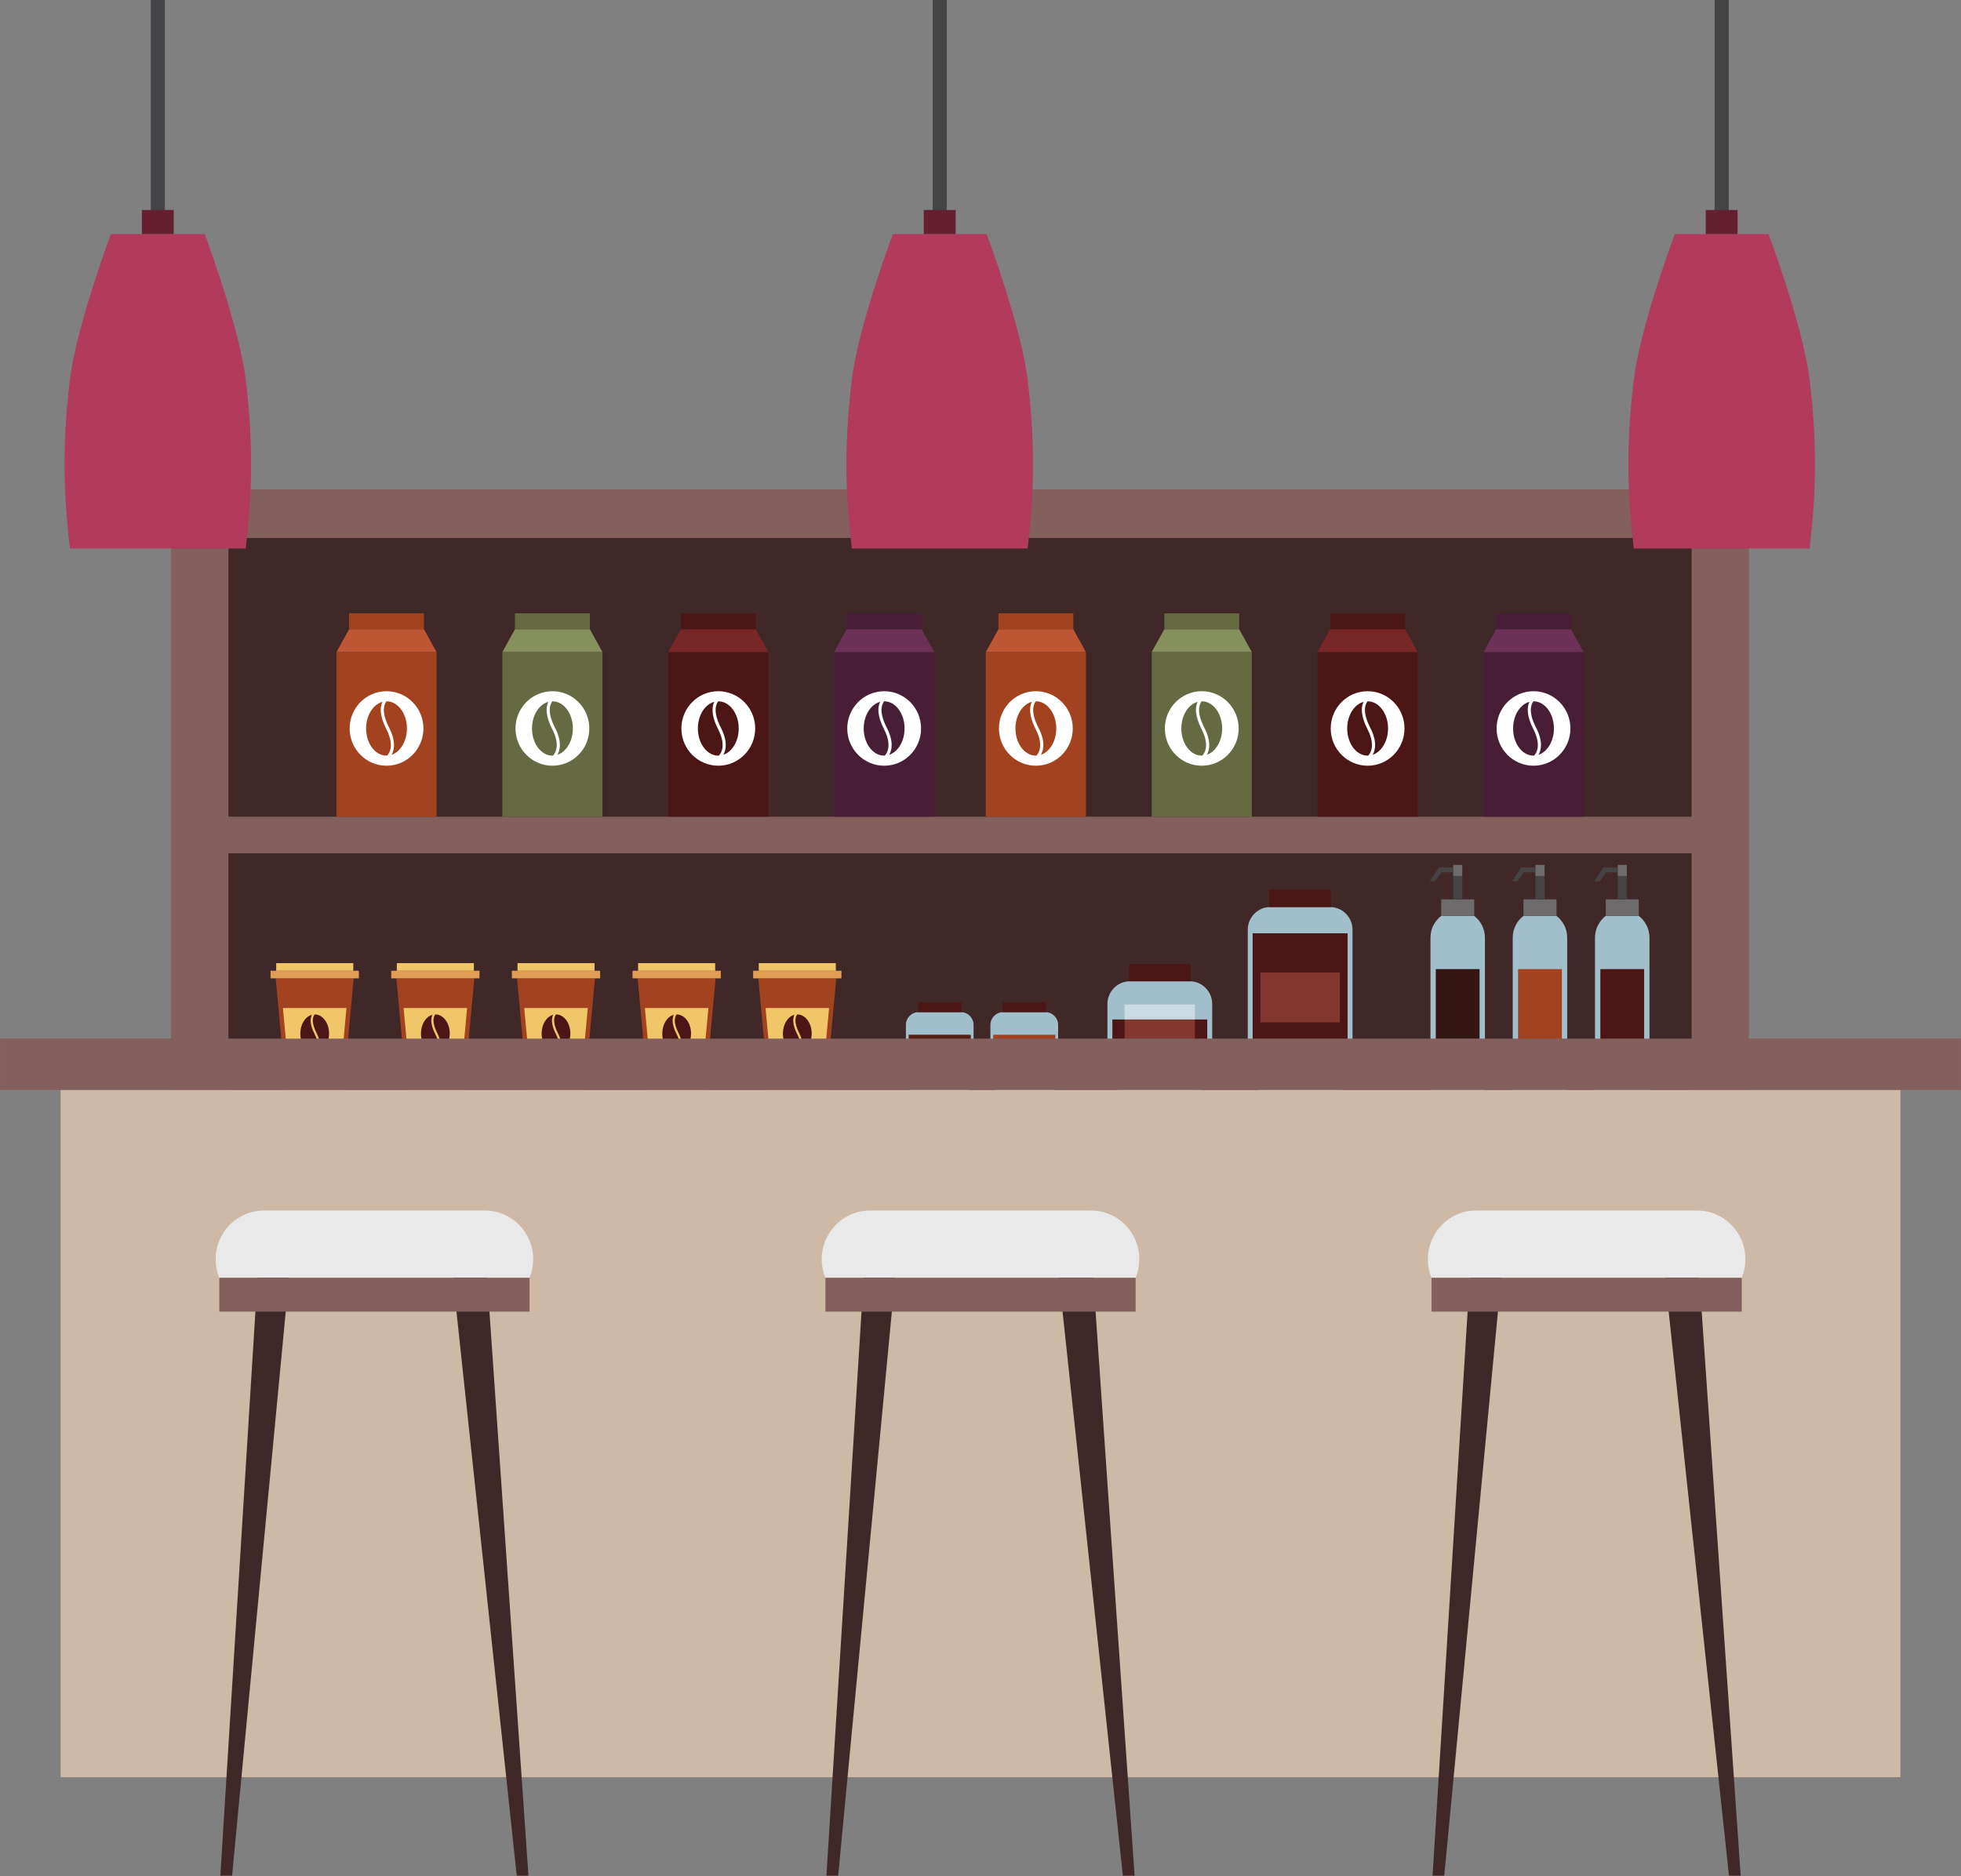 <?xml version="1.0" encoding="UTF-8"?><svg xmlns="http://www.w3.org/2000/svg" xmlns:xlink="http://www.w3.org/1999/xlink" height="330.3" preserveAspectRatio="xMidYMid meet" version="1.0" viewBox="40.0 47.5 345.2 330.3" width="345.2" zoomAndPan="magnify"><rect x="40.0" y="47.5" width="345.2" height="330.3" fill="#808080" stroke="none"/><defs><clipPath id="a"><path d="M 261.867 218.727 L 275.859 218.727 L 275.859 227.5 L 261.867 227.5 Z M 261.867 218.727"/></clipPath></defs><g><g><path d="M 70.109 246.438 L 347.879 246.438 L 347.879 133.66 L 70.109 133.66 Z M 70.109 246.438" fill="#835f5e"/></g><g><path d="M 80.203 246.438 L 337.785 246.438 L 337.785 142.211 L 80.203 142.211 Z M 80.203 246.438" fill="#3f2827"/></g><g><path d="M 76.957 239.996 L 341.035 239.996 L 341.035 246.438 L 76.957 246.438 L 76.957 239.996" fill="#835f5e"/></g><g><path d="M 76.957 191.289 L 341.035 191.289 L 341.035 197.727 L 76.957 197.727 L 76.957 191.289" fill="#835f5e"/></g><g><path d="M 301.141 191.289 L 318.762 191.289 L 318.762 162.301 L 301.141 162.301 L 301.141 191.289" fill="#471e36"/></g><g><path d="M 303.359 158.281 L 316.539 158.281 L 318.762 162.301 L 301.141 162.301 L 303.359 158.281" fill="#6d3158"/></g><g><path d="M 303.359 155.48 L 316.539 155.48 L 316.539 158.281 L 303.359 158.281 L 303.359 155.48" fill="#471e36"/></g><g><path d="M 303.449 175.754 C 303.449 179.375 306.355 182.312 309.945 182.312 C 313.531 182.312 316.445 179.375 316.445 175.754 C 316.445 172.133 313.531 169.195 309.945 169.195 C 306.355 169.195 303.449 172.133 303.449 175.754" fill="#fff"/></g><g><path d="M 310.406 175.625 C 309.047 172.965 309.445 171.609 309.938 170.969 L 309.945 170.969 C 311.938 170.969 313.543 173.109 313.543 175.754 C 313.543 177.988 312.387 179.867 310.828 180.391 C 311.324 179.527 311.637 178.012 310.406 175.625" fill="#471e36"/></g><g><path d="M 309.23 171.066 C 308.809 171.938 308.668 173.438 309.926 175.883 C 310.703 177.414 310.91 178.762 310.516 179.773 C 310.391 180.109 310.211 180.359 310.055 180.531 L 309.945 180.539 C 307.961 180.539 306.352 178.395 306.352 175.754 C 306.352 173.441 307.594 171.504 309.23 171.066" fill="#471e36"/></g><g><path d="M 271.934 191.289 L 289.559 191.289 L 289.559 162.301 L 271.934 162.301 L 271.934 191.289" fill="#4b1615"/></g><g><path d="M 274.156 158.281 L 287.336 158.281 L 289.559 162.301 L 271.934 162.301 L 274.156 158.281" fill="#782626"/></g><g><path d="M 274.156 155.48 L 287.336 155.48 L 287.336 158.281 L 274.156 158.281 L 274.156 155.48" fill="#4b1615"/></g><g><path d="M 274.25 175.754 C 274.25 179.375 277.156 182.312 280.746 182.312 C 284.336 182.312 287.238 179.375 287.238 175.754 C 287.238 172.133 284.336 169.195 280.746 169.195 C 277.156 169.195 274.25 172.133 274.25 175.754" fill="#fff"/></g><g><path d="M 281.211 175.625 C 279.84 172.965 280.246 171.609 280.73 170.969 L 280.746 170.969 C 282.734 170.969 284.344 173.109 284.344 175.754 C 284.344 177.988 283.188 179.867 281.633 180.391 C 282.125 179.527 282.43 178.012 281.211 175.625" fill="#4b1615"/></g><g><path d="M 280.031 171.066 C 279.605 171.938 279.465 173.438 280.723 175.883 C 281.508 177.414 281.711 178.762 281.316 179.773 C 281.191 180.109 281.016 180.359 280.855 180.531 L 280.746 180.539 C 278.758 180.539 277.152 178.395 277.152 175.754 C 277.152 173.441 278.387 171.504 280.031 171.066" fill="#4b1615"/></g><g><path d="M 242.734 191.289 L 260.355 191.289 L 260.355 162.301 L 242.734 162.301 L 242.734 191.289" fill="#666a42"/></g><g><path d="M 244.961 158.281 L 258.137 158.281 L 260.355 162.301 L 242.734 162.301 L 244.961 158.281" fill="#86905c"/></g><g><path d="M 244.961 155.48 L 258.137 155.48 L 258.137 158.281 L 244.961 158.281 L 244.961 155.48" fill="#666a42"/></g><g><path d="M 245.051 175.754 C 245.051 179.375 247.957 182.312 251.547 182.312 C 255.137 182.312 258.047 179.375 258.047 175.754 C 258.047 172.133 255.137 169.195 251.547 169.195 C 247.957 169.195 245.051 172.133 245.051 175.754" fill="#fff"/></g><g><path d="M 252.004 175.625 C 250.641 172.965 251.043 171.609 251.531 170.969 L 251.547 170.969 C 253.531 170.969 255.141 173.109 255.141 175.754 C 255.141 177.988 253.984 179.867 252.438 180.391 C 252.93 179.527 253.23 178.012 252.004 175.625" fill="#666a42"/></g><g><path d="M 250.828 171.066 C 250.406 171.938 250.266 173.438 251.52 175.883 C 252.305 177.414 252.508 178.762 252.117 179.773 C 251.984 180.109 251.812 180.359 251.652 180.531 L 251.547 180.539 C 249.559 180.539 247.949 178.395 247.949 175.754 C 247.949 173.441 249.188 171.504 250.828 171.066" fill="#666a42"/></g><g><path d="M 213.535 191.289 L 231.156 191.289 L 231.156 162.301 L 213.535 162.301 L 213.535 191.289" fill="#a3421e"/></g><g><path d="M 215.754 158.281 L 228.938 158.281 L 231.156 162.301 L 213.535 162.301 L 215.754 158.281" fill="#bf5634"/></g><g><path d="M 215.754 155.48 L 228.938 155.48 L 228.938 158.281 L 215.754 158.281 L 215.754 155.48" fill="#a3421e"/></g><g><path d="M 215.848 175.754 C 215.848 179.375 218.758 182.312 222.348 182.312 C 225.934 182.312 228.844 179.375 228.844 175.754 C 228.844 172.133 225.934 169.195 222.348 169.195 C 218.758 169.195 215.848 172.133 215.848 175.754" fill="#fff"/></g><g><path d="M 222.805 175.625 C 221.438 172.965 221.844 171.609 222.336 170.969 L 222.344 170.969 C 224.336 170.969 225.938 173.109 225.938 175.754 C 225.938 177.988 224.789 179.867 223.23 180.391 C 223.727 179.527 224.031 178.012 222.805 175.625" fill="#a3421e"/></g><g><path d="M 221.633 171.066 C 221.203 171.938 221.066 173.438 222.316 175.883 C 223.105 177.414 223.305 178.762 222.914 179.773 C 222.781 180.109 222.609 180.359 222.453 180.531 L 222.348 180.539 C 220.359 180.539 218.75 178.395 218.75 175.754 C 218.75 173.441 219.988 171.504 221.633 171.066" fill="#a3421e"/></g><g><path d="M 186.836 191.289 L 204.457 191.289 L 204.457 162.301 L 186.836 162.301 L 186.836 191.289" fill="#471e36"/></g><g><path d="M 189.051 158.281 L 202.23 158.281 L 204.457 162.301 L 186.836 162.301 L 189.051 158.281" fill="#6d3158"/></g><g><path d="M 189.051 155.48 L 202.23 155.48 L 202.23 158.281 L 189.051 158.281 L 189.051 155.48" fill="#471e36"/></g><g><path d="M 189.145 175.754 C 189.145 179.375 192.055 182.312 195.648 182.312 C 199.23 182.312 202.141 179.375 202.141 175.754 C 202.141 172.133 199.23 169.195 195.648 169.195 C 192.055 169.195 189.145 172.133 189.145 175.754" fill="#fff"/></g><g><path d="M 196.105 175.625 C 194.742 172.965 195.148 171.609 195.637 170.969 L 195.648 170.969 C 197.629 170.969 199.234 173.109 199.234 175.754 C 199.234 177.988 198.09 179.867 196.527 180.391 C 197.027 179.527 197.328 178.012 196.105 175.625" fill="#471e36"/></g><g><path d="M 194.93 171.066 C 194.5 171.938 194.363 173.438 195.617 175.883 C 196.402 177.414 196.609 178.762 196.215 179.773 C 196.078 180.109 195.91 180.359 195.75 180.531 L 195.648 180.539 C 193.656 180.539 192.039 178.395 192.039 175.754 C 192.039 173.441 193.285 171.504 194.93 171.066" fill="#471e36"/></g><g><path d="M 157.633 191.289 L 175.254 191.289 L 175.254 162.301 L 157.633 162.301 L 157.633 191.289" fill="#4b1615"/></g><g><path d="M 159.855 158.281 L 173.031 158.281 L 175.254 162.301 L 157.633 162.301 L 159.855 158.281" fill="#782626"/></g><g><path d="M 159.855 155.48 L 173.031 155.48 L 173.031 158.281 L 159.855 158.281 L 159.855 155.48" fill="#4b1615"/></g><g><path d="M 159.945 175.754 C 159.945 179.375 162.855 182.312 166.438 182.312 C 170.027 182.312 172.938 179.375 172.938 175.754 C 172.938 172.133 170.027 169.195 166.438 169.195 C 162.855 169.195 159.945 172.133 159.945 175.754" fill="#fff"/></g><g><path d="M 166.902 175.625 C 165.539 172.965 165.945 171.609 166.434 170.969 L 166.438 170.969 C 168.426 170.969 170.039 173.109 170.039 175.754 C 170.039 177.988 168.891 179.867 167.328 180.391 C 167.824 179.527 168.121 178.012 166.902 175.625" fill="#4b1615"/></g><g><path d="M 165.734 171.066 C 165.305 171.938 165.164 173.438 166.414 175.883 C 167.203 177.414 167.402 178.762 167.016 179.773 C 166.887 180.109 166.707 180.359 166.551 180.531 L 166.438 180.539 C 164.457 180.539 162.848 178.395 162.848 175.754 C 162.848 173.441 164.086 171.504 165.734 171.066" fill="#4b1615"/></g><g><path d="M 128.43 191.289 L 146.055 191.289 L 146.055 162.301 L 128.43 162.301 L 128.43 191.289" fill="#666a42"/></g><g><path d="M 130.652 158.281 L 143.832 158.281 L 146.055 162.301 L 128.43 162.301 L 130.652 158.281" fill="#86905c"/></g><g><path d="M 130.652 155.48 L 143.832 155.48 L 143.832 158.281 L 130.652 158.281 L 130.652 155.48" fill="#666a42"/></g><g><path d="M 130.746 175.754 C 130.746 179.375 133.656 182.312 137.242 182.312 C 140.832 182.312 143.738 179.375 143.738 175.754 C 143.738 172.133 140.832 169.195 137.242 169.195 C 133.656 169.195 130.746 172.133 130.746 175.754" fill="#fff"/></g><g><path d="M 137.703 175.625 C 136.34 172.965 136.742 171.609 137.227 170.969 L 137.242 170.969 C 139.227 170.969 140.844 173.109 140.844 175.754 C 140.844 177.988 139.684 179.867 138.133 180.391 C 138.617 179.527 138.926 178.012 137.703 175.625" fill="#666a42"/></g><g><path d="M 136.527 171.066 C 136.105 171.938 135.961 173.438 137.215 175.883 C 138.004 177.414 138.211 178.762 137.812 179.773 C 137.68 180.109 137.512 180.359 137.348 180.531 L 137.242 180.539 C 135.258 180.539 133.648 178.395 133.648 175.754 C 133.648 173.441 134.887 171.504 136.527 171.066" fill="#666a42"/></g><g><path d="M 99.234 191.289 L 116.852 191.289 L 116.852 162.301 L 99.234 162.301 L 99.234 191.289" fill="#a3421e"/></g><g><path d="M 101.449 158.281 L 114.629 158.281 L 116.852 162.301 L 99.234 162.301 L 101.449 158.281" fill="#bf5634"/></g><g><path d="M 101.449 155.48 L 114.629 155.48 L 114.629 158.281 L 101.449 158.281 L 101.449 155.48" fill="#a3421e"/></g><g><path d="M 101.547 175.754 C 101.547 179.375 104.449 182.312 108.039 182.312 C 111.629 182.312 114.535 179.375 114.535 175.754 C 114.535 172.133 111.629 169.195 108.039 169.195 C 104.449 169.195 101.547 172.133 101.547 175.754" fill="#fff"/></g><g><path d="M 108.504 175.625 C 107.141 172.965 107.547 171.609 108.031 170.969 L 108.039 170.969 C 110.027 170.969 111.633 173.109 111.633 175.754 C 111.633 177.988 110.484 179.867 108.93 180.391 C 109.422 179.527 109.727 178.012 108.504 175.625" fill="#a3421e"/></g><g><path d="M 107.332 171.066 C 106.898 171.938 106.766 173.438 108.016 175.883 C 108.801 177.414 109.008 178.762 108.609 179.773 C 108.48 180.109 108.309 180.359 108.145 180.531 L 108.039 180.539 C 106.055 180.539 104.445 178.395 104.445 175.754 C 104.445 173.441 105.688 171.504 107.332 171.066" fill="#a3421e"/></g><g><path d="M 322.664 208.746 L 328.465 208.746 C 329.617 209.629 330.363 211.02 330.363 212.59 L 330.363 239.996 L 320.773 239.996 L 320.773 212.59 C 320.773 211.02 321.52 209.629 322.664 208.746" fill="#a1bfcb"/></g><g><path d="M 329.426 218.117 L 329.426 238.473 L 321.715 238.473 L 321.715 218.117 L 329.426 218.117" fill="#4b1615"/></g><g><path d="M 322.664 205.844 L 328.477 205.844 L 328.477 208.746 L 322.664 208.746 L 322.664 205.844" fill="#6e6b6c"/></g><g><path d="M 324.766 201.73 L 326.375 201.73 L 326.375 205.844 L 324.766 205.844 L 324.766 201.73" fill="#464344"/></g><g><path d="M 324.766 199.777 L 326.375 199.777 L 326.375 201.73 L 324.766 201.73 L 324.766 199.777" fill="#6e6b6c"/></g><g><path d="M 320.629 202.656 L 321.617 202.656 L 322.699 201.086 L 324.766 201.086 L 324.766 200.23 L 322.242 200.23 L 320.629 202.656" fill="#464344"/></g><g><path d="M 308.184 208.746 L 313.984 208.746 C 315.129 209.629 315.879 211.02 315.879 212.59 L 315.879 239.996 L 306.289 239.996 L 306.289 212.59 C 306.289 211.02 307.031 209.629 308.184 208.746" fill="#a1bfcb"/></g><g><path d="M 314.941 218.117 L 314.941 238.473 L 307.23 238.473 L 307.23 218.117 L 314.941 218.117" fill="#a3421e"/></g><g><path d="M 308.184 205.844 L 313.992 205.844 L 313.992 208.746 L 308.184 208.746 L 308.184 205.844" fill="#6e6b6c"/></g><g><path d="M 310.281 201.73 L 311.898 201.73 L 311.898 205.844 L 310.281 205.844 L 310.281 201.73" fill="#464344"/></g><g><path d="M 310.281 199.777 L 311.898 199.777 L 311.898 201.73 L 310.281 201.73 L 310.281 199.777" fill="#6e6b6c"/></g><g><path d="M 306.145 202.656 L 307.137 202.656 L 308.211 201.086 L 310.281 201.086 L 310.281 200.23 L 307.762 200.23 L 306.145 202.656" fill="#464344"/></g><g><path d="M 293.699 208.746 L 299.496 208.746 C 300.648 209.629 301.395 211.02 301.395 212.59 L 301.395 239.996 L 291.809 239.996 L 291.809 212.59 C 291.809 211.02 292.555 209.629 293.699 208.746" fill="#a1bfcb"/></g><g><path d="M 300.453 218.117 L 300.453 238.473 L 292.746 238.473 L 292.746 218.117 L 300.453 218.117" fill="#341713"/></g><g><path d="M 293.699 205.844 L 299.512 205.844 L 299.512 208.746 L 293.699 208.746 L 293.699 205.844" fill="#6e6b6c"/></g><g><path d="M 295.801 201.73 L 297.406 201.73 L 297.406 205.844 L 295.801 205.844 L 295.801 201.73" fill="#464344"/></g><g><path d="M 295.801 199.777 L 297.406 199.777 L 297.406 201.73 L 295.801 201.73 L 295.801 199.777" fill="#6e6b6c"/></g><g><path d="M 291.66 202.656 L 292.648 202.656 L 293.73 201.086 L 295.801 201.086 L 295.801 200.23 L 293.277 200.23 L 291.66 202.656" fill="#464344"/></g><g><path d="M 214.344 237.742 C 214.344 238.988 215.344 239.996 216.574 239.996 L 224.031 239.996 C 225.266 239.996 226.266 238.988 226.266 237.742 L 226.266 227.949 C 226.266 226.711 225.266 225.699 224.031 225.699 L 216.574 225.699 C 215.344 225.699 214.344 226.711 214.344 227.949 L 214.344 237.742" fill="#a1bfcb"/></g><g><path d="M 225.777 229.676 L 225.777 236.395 C 225.777 237.523 224.871 238.438 223.758 238.438 L 216.855 238.438 C 215.738 238.438 214.832 237.523 214.832 236.395 L 214.832 229.676 L 225.777 229.676" fill="#a3421e"/></g><g><path d="M 216.477 223.973 L 224.133 223.973 L 224.133 225.699 L 216.477 225.699 L 216.477 223.973" fill="#4b1615"/></g><g><path d="M 216.684 239.051 L 223.855 239.051 C 225.035 239.051 225.977 238.09 225.977 236.906 L 225.977 237.57 C 225.977 238.754 225.035 239.715 223.855 239.715 L 216.684 239.715 C 215.512 239.715 214.559 238.754 214.559 237.57 L 214.559 236.906 C 214.559 238.09 215.512 239.051 216.684 239.051" fill="#c7edfb"/></g><g><path d="M 199.465 237.742 C 199.465 238.988 200.461 239.996 201.695 239.996 L 209.148 239.996 C 210.383 239.996 211.379 238.988 211.379 237.742 L 211.379 227.949 C 211.379 226.711 210.383 225.699 209.148 225.699 L 201.695 225.699 C 200.461 225.699 199.465 226.711 199.465 227.949 L 199.465 237.742" fill="#a1bfcb"/></g><g><path d="M 210.895 229.676 L 210.895 236.395 C 210.895 237.523 209.992 238.438 208.875 238.438 L 201.973 238.438 C 200.855 238.438 199.953 237.523 199.953 236.395 L 199.953 229.676 L 210.895 229.676" fill="#572015"/></g><g><path d="M 201.598 223.973 L 209.254 223.973 L 209.254 225.699 L 201.598 225.699 L 201.598 223.973" fill="#4b1615"/></g><g><path d="M 201.801 239.051 L 208.973 239.051 C 210.148 239.051 211.102 238.09 211.102 236.906 L 211.102 237.57 C 211.102 238.754 210.148 239.715 208.973 239.715 L 201.801 239.715 C 200.629 239.715 199.676 238.754 199.676 237.57 L 199.676 236.906 C 199.676 238.09 200.629 239.051 201.801 239.051" fill="#c7edfb"/></g><g><path d="M 259.645 235.988 C 259.645 238.199 261.422 239.996 263.609 239.996 L 274.121 239.996 C 276.312 239.996 278.09 238.199 278.09 235.988 L 278.09 211.203 C 278.09 208.984 276.312 207.195 274.121 207.195 L 263.609 207.195 C 261.422 207.195 259.645 208.984 259.645 211.203 L 259.645 235.988" fill="#a1bfcb"/></g><g><path d="M 277.227 211.816 L 277.227 233.598 C 277.227 235.602 275.609 237.227 273.629 237.227 L 264.109 237.227 C 262.117 237.227 260.508 235.602 260.508 233.598 L 260.508 211.816 L 277.227 211.816" fill="#4b1615"/></g><g><path d="M 263.434 204.125 L 274.297 204.125 L 274.297 207.195 L 263.434 207.195 L 263.434 204.125" fill="#4b1615"/></g><g><path d="M 263.805 238.316 L 273.805 238.316 C 275.891 238.316 277.582 236.609 277.582 234.504 L 277.582 235.684 C 277.582 237.789 275.891 239.492 273.805 239.492 L 263.805 239.492 C 261.715 239.492 260.027 237.789 260.027 235.684 L 260.027 234.504 C 260.027 236.609 261.715 238.316 263.805 238.316" fill="#c7edfb"/></g><g clip-path="url(#a)"><path d="M 261.867 227.5 L 275.859 227.5 L 275.859 218.727 L 261.867 218.727 Z M 261.867 227.5" fill="#833731"/></g><g><path d="M 234.941 235.988 C 234.941 238.199 236.719 239.996 238.91 239.996 L 249.422 239.996 C 251.609 239.996 253.387 238.199 253.387 235.988 L 253.387 224.266 C 253.387 222.055 251.609 220.262 249.422 220.262 L 238.91 220.262 C 236.719 220.262 234.941 222.055 234.941 224.266 L 234.941 235.988" fill="#a1bfcb"/></g><g><path d="M 252.516 226.988 L 252.516 233.598 C 252.516 235.602 250.91 237.227 248.926 237.227 L 239.402 237.227 C 237.422 237.227 235.812 235.602 235.812 233.598 L 235.812 226.988 L 252.516 226.988" fill="#4b1615"/></g><g><path d="M 238.734 217.191 L 249.598 217.191 L 249.598 220.262 L 238.734 220.262 L 238.734 217.191" fill="#4b1615"/></g><g><path d="M 239.102 238.316 L 249.102 238.316 C 251.191 238.316 252.887 236.609 252.887 234.504 L 252.887 235.684 C 252.887 237.789 251.191 239.492 249.102 239.492 L 239.102 239.492 C 237.02 239.492 235.324 237.789 235.324 235.684 L 235.324 234.504 C 235.324 236.609 237.02 238.316 239.102 238.316" fill="#c7edfb"/></g><g><path d="M 237.98 226.988 L 250.344 226.988 L 250.344 224.352 L 237.98 224.352 Z M 237.98 226.988" fill="#cadce3"/></g><g><path d="M 237.98 232.109 L 250.344 232.109 L 250.344 226.988 L 237.98 226.988 Z M 237.98 232.109" fill="#833731"/></g><g><path d="M 175.359 239.996 L 185.336 239.996 L 187.215 219.746 L 173.488 219.746 L 175.359 239.996" fill="#a3421e"/></g><g><path d="M 175.59 233.961 L 174.762 224.973 L 185.945 224.973 L 185.109 233.961 L 175.59 233.961" fill="#f1c668"/></g><g><path d="M 172.578 219.746 L 188.117 219.746 L 188.117 218.41 L 172.578 218.41 L 172.578 219.746" fill="#e09d53"/></g><g><path d="M 173.566 218.41 L 187.133 218.41 L 187.133 217.07 L 173.566 217.07 L 173.566 218.41" fill="#f1c668"/></g><g><path d="M 180.68 229.375 C 179.719 227.496 180 226.547 180.344 226.098 L 180.352 226.098 C 181.754 226.098 182.883 227.605 182.883 229.469 C 182.883 231.039 182.07 232.363 180.98 232.73 C 181.316 232.125 181.531 231.059 180.68 229.375" fill="#4b1615"/></g><g><path d="M 179.84 226.164 C 179.551 226.781 179.449 227.832 180.328 229.559 C 180.891 230.637 181.031 231.586 180.754 232.305 C 180.66 232.535 180.539 232.711 180.426 232.836 L 180.352 232.84 C 178.953 232.84 177.816 231.328 177.816 229.469 C 177.816 227.836 178.688 226.473 179.84 226.164" fill="#4b1615"/></g><g><path d="M 154.121 239.996 L 164.102 239.996 L 165.977 219.746 L 152.246 219.746 L 154.121 239.996" fill="#a3421e"/></g><g><path d="M 154.352 233.961 L 153.52 224.973 L 164.703 224.973 L 163.871 233.961 L 154.352 233.961" fill="#f1c668"/></g><g><path d="M 151.344 219.746 L 166.887 219.746 L 166.887 218.41 L 151.344 218.41 L 151.344 219.746" fill="#e09d53"/></g><g><path d="M 152.328 218.41 L 165.895 218.41 L 165.895 217.07 L 152.328 217.07 L 152.328 218.41" fill="#f1c668"/></g><g><path d="M 159.438 229.375 C 158.477 227.496 158.77 226.547 159.105 226.098 C 160.516 226.098 161.645 227.605 161.645 229.469 C 161.645 231.039 160.836 232.363 159.734 232.73 C 160.082 232.125 160.301 231.059 159.438 229.375" fill="#4b1615"/></g><g><path d="M 158.609 226.164 C 158.312 226.781 158.211 227.832 159.098 229.559 C 159.645 230.637 159.789 231.586 159.516 232.305 C 159.422 232.535 159.301 232.711 159.184 232.836 L 159.105 232.84 C 157.719 232.84 156.582 231.328 156.582 229.469 C 156.582 227.836 157.453 226.473 158.609 226.164" fill="#4b1615"/></g><g><path d="M 132.883 239.996 L 142.859 239.996 L 144.738 219.746 L 131.016 219.746 L 132.883 239.996" fill="#a3421e"/></g><g><path d="M 133.113 233.961 L 132.285 224.973 L 143.473 224.973 L 142.641 233.961 L 133.113 233.961" fill="#f1c668"/></g><g><path d="M 130.105 219.746 L 145.645 219.746 L 145.645 218.41 L 130.105 218.41 L 130.105 219.746" fill="#e09d53"/></g><g><path d="M 131.098 218.41 L 144.656 218.41 L 144.656 217.07 L 131.098 217.07 L 131.098 218.41" fill="#f1c668"/></g><g><path d="M 138.199 229.375 C 137.238 227.496 137.523 226.547 137.867 226.098 L 137.879 226.098 C 139.273 226.098 140.402 227.605 140.402 229.469 C 140.402 231.039 139.594 232.363 138.504 232.73 C 138.848 232.125 139.059 231.059 138.199 229.375" fill="#4b1615"/></g><g><path d="M 137.371 226.164 C 137.074 226.781 136.977 227.832 137.852 229.559 C 138.41 230.637 138.559 231.586 138.277 232.305 C 138.188 232.535 138.062 232.711 137.949 232.836 L 137.879 232.84 C 136.473 232.84 135.344 231.328 135.344 229.469 C 135.344 227.836 136.215 226.473 137.371 226.164" fill="#4b1615"/></g><g><path d="M 111.645 239.996 L 121.621 239.996 L 123.496 219.746 L 109.773 219.746 L 111.645 239.996" fill="#a3421e"/></g><g><path d="M 111.883 233.961 L 111.047 224.973 L 122.227 224.973 L 121.398 233.961 L 111.883 233.961" fill="#f1c668"/></g><g><path d="M 108.867 219.746 L 124.402 219.746 L 124.402 218.41 L 108.867 218.41 L 108.867 219.746" fill="#e09d53"/></g><g><path d="M 109.855 218.41 L 123.418 218.41 L 123.418 217.07 L 109.855 217.07 L 109.855 218.41" fill="#f1c668"/></g><g><path d="M 116.961 229.375 C 116.004 227.496 116.285 226.547 116.629 226.098 L 116.637 226.098 C 118.039 226.098 119.172 227.605 119.172 229.469 C 119.172 231.039 118.359 232.363 117.262 232.73 C 117.605 232.125 117.824 231.059 116.961 229.375" fill="#4b1615"/></g><g><path d="M 116.133 226.164 C 115.836 226.781 115.738 227.832 116.613 229.559 C 117.172 230.637 117.316 231.586 117.039 232.305 C 116.949 232.535 116.824 232.711 116.711 232.836 L 116.637 232.84 C 115.238 232.84 114.102 231.328 114.102 229.469 C 114.102 227.836 114.973 226.473 116.133 226.164" fill="#4b1615"/></g><g><path d="M 90.41 239.996 L 100.391 239.996 L 102.262 219.746 L 88.531 219.746 L 90.41 239.996" fill="#a3421e"/></g><g><path d="M 90.641 233.961 L 89.805 224.973 L 100.988 224.973 L 100.164 233.961 L 90.641 233.961" fill="#f1c668"/></g><g><path d="M 87.629 219.746 L 103.172 219.746 L 103.172 218.41 L 87.629 218.41 L 87.629 219.746" fill="#e09d53"/></g><g><path d="M 88.617 218.41 L 102.188 218.41 L 102.188 217.07 L 88.617 217.07 L 88.617 218.41" fill="#f1c668"/></g><g><path d="M 95.723 229.375 C 94.766 227.496 95.047 226.547 95.387 226.098 L 95.402 226.098 C 96.797 226.098 97.926 227.605 97.926 229.469 C 97.926 231.039 97.121 232.363 96.023 232.73 C 96.375 232.125 96.586 231.059 95.723 229.375" fill="#4b1615"/></g><g><path d="M 94.898 226.164 C 94.594 226.781 94.492 227.832 95.383 229.559 C 95.93 230.637 96.078 231.586 95.801 232.305 C 95.711 232.535 95.59 232.711 95.473 232.836 L 95.402 232.84 C 94.004 232.84 92.867 231.328 92.867 229.469 C 92.867 227.836 93.738 226.473 94.898 226.164" fill="#4b1615"/></g><g><path d="M 385.188 239.41 L 40.012 239.41 L 40.012 230.359 L 385.188 230.359 L 385.188 239.41" fill="#835f5e"/></g><g><path d="M 374.539 239.41 L 50.664 239.41 L 50.664 360.395 L 374.539 360.395 L 374.539 239.41" fill="#cdb9a5"/></g><g><path d="M 83.258 114.383 C 82.129 105.004 76.039 88.715 76.039 88.715 L 59.523 88.715 C 59.523 88.715 53.426 105.004 52.301 114.383 C 50.754 127.227 51.363 135.805 52.301 144.07 L 83.258 144.07 C 84.195 135.805 84.801 127.227 83.258 114.383" fill="#b13a5d"/></g><g><path d="M 69.023 87.656 L 66.539 87.656 L 66.539 47.473 L 69.023 47.473 L 69.023 87.656" fill="#444446"/></g><g><path d="M 70.582 88.715 L 64.977 88.715 L 64.977 84.469 L 70.582 84.469 L 70.582 88.715" fill="#661f30"/></g><g><path d="M 220.902 114.383 C 219.781 105.004 213.68 88.715 213.68 88.715 L 197.168 88.715 C 197.168 88.715 191.07 105.004 189.941 114.383 C 188.402 127.227 189.012 135.805 189.941 144.07 L 220.902 144.07 C 221.844 135.805 222.453 127.227 220.902 114.383" fill="#b13a5d"/></g><g><path d="M 206.668 87.656 L 204.188 87.656 L 204.188 47.473 L 206.668 47.473 L 206.668 87.656" fill="#444446"/></g><g><path d="M 208.23 88.715 L 202.621 88.715 L 202.621 84.469 L 208.23 84.469 L 208.23 88.715" fill="#661f30"/></g><g><path d="M 358.555 114.383 C 357.426 105.004 351.328 88.715 351.328 88.715 L 334.812 88.715 C 334.812 88.715 328.723 105.004 327.594 114.383 C 326.051 127.227 326.652 135.805 327.594 144.07 L 358.555 144.07 C 359.492 135.805 360.094 127.227 358.555 114.383" fill="#b13a5d"/></g><g><path d="M 344.312 87.656 L 341.828 87.656 L 341.828 47.473 L 344.312 47.473 L 344.312 87.656" fill="#444446"/></g><g><path d="M 345.875 88.715 L 340.266 88.715 L 340.266 84.469 L 345.875 84.469 L 345.875 88.715" fill="#661f30"/></g><g><path d="M 125.695 271.684 L 133.023 377.73 L 130.965 377.73 L 119.633 271.684 L 125.695 271.684" fill="#3f2827"/></g><g><path d="M 85.379 271.684 L 90.941 271.684 L 80.852 377.73 L 78.789 377.73 L 85.379 271.684" fill="#3f2827"/></g><g><path d="M 133.215 272.469 C 133.633 271.453 133.859 270.352 133.859 269.191 C 133.859 264.461 130.059 260.625 125.375 260.625 L 86.445 260.625 C 81.754 260.625 77.961 264.461 77.961 269.191 C 77.961 270.352 78.188 271.453 78.602 272.469 L 133.215 272.469" fill="#e9e9e9"/></g><g><path d="M 133.219 278.426 L 78.602 278.426 L 78.602 272.469 L 133.219 272.469 L 133.219 278.426" fill="#835f5e"/></g><g><path d="M 232.391 271.684 L 239.723 377.73 L 237.66 377.73 L 226.324 271.684 L 232.391 271.684" fill="#3f2827"/></g><g><path d="M 192.074 271.684 L 197.637 271.684 L 187.547 377.73 L 185.48 377.73 L 192.074 271.684" fill="#3f2827"/></g><g><path d="M 239.906 272.469 C 240.324 271.453 240.555 270.352 240.555 269.191 C 240.555 264.461 236.754 260.625 232.066 260.625 L 193.133 260.625 C 188.449 260.625 184.648 264.461 184.648 269.191 C 184.648 270.352 184.879 271.453 185.297 272.469 L 239.906 272.469" fill="#e9e9e9"/></g><g><path d="M 239.906 278.426 L 185.297 278.426 L 185.297 272.469 L 239.906 272.469 L 239.906 278.426" fill="#835f5e"/></g><g><path d="M 339.086 271.684 L 346.414 377.73 L 344.355 377.73 L 333.02 271.684 L 339.086 271.684" fill="#3f2827"/></g><g><path d="M 298.766 271.684 L 304.328 271.684 L 294.238 377.73 L 292.18 377.73 L 298.766 271.684" fill="#3f2827"/></g><g><path d="M 346.602 272.469 C 347.02 271.453 347.242 270.352 347.242 269.191 C 347.242 264.461 343.445 260.625 338.766 260.625 L 299.828 260.625 C 295.145 260.625 291.348 264.461 291.348 269.191 C 291.348 270.352 291.57 271.453 291.992 272.469 L 346.602 272.469" fill="#e9e9e9"/></g><g><path d="M 346.605 278.426 L 291.992 278.426 L 291.992 272.469 L 346.605 272.469 L 346.605 278.426" fill="#835f5e"/></g></g></svg>